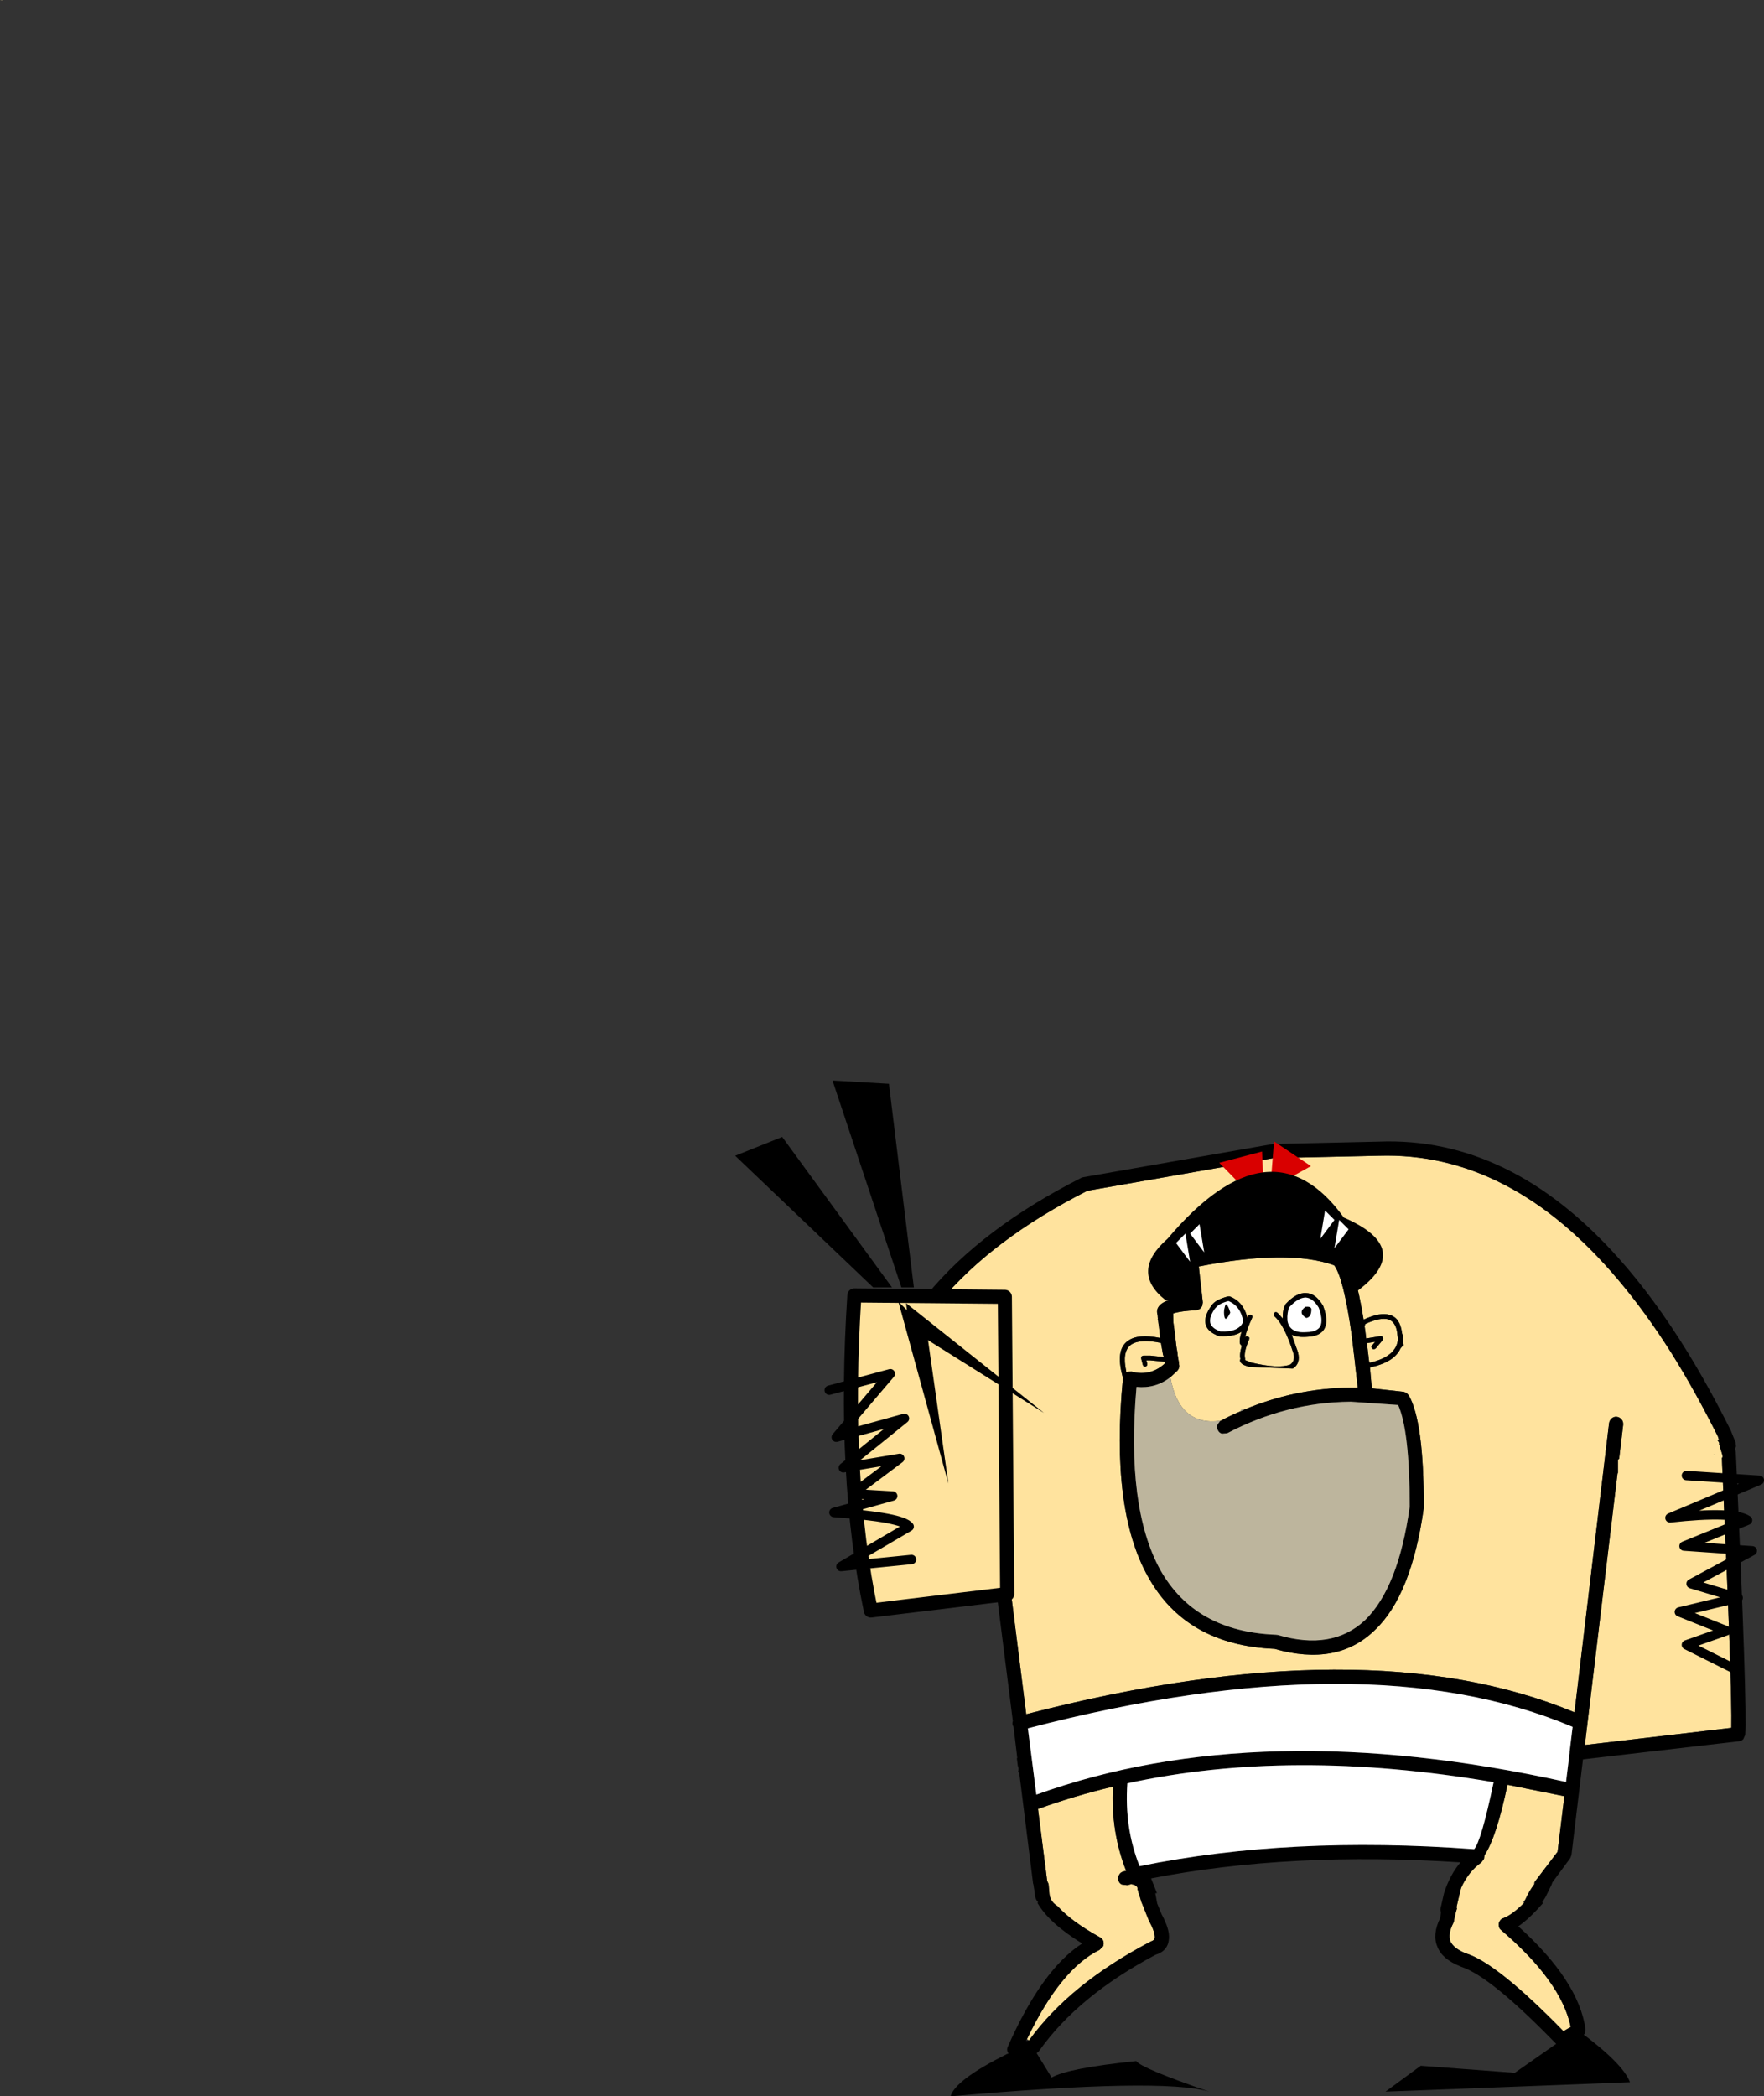 <?xml version="1.0" encoding="UTF-8" standalone="no"?>
<svg xmlns:xlink="http://www.w3.org/1999/xlink" height="445.75px" width="375.15px" xmlns="http://www.w3.org/2000/svg">
  <rect width="100%" height="100%" fill="#333333" stroke="none"/>
  <g transform="matrix(1.0, 0.0, 0.0, 1.0, 11.2, 89.6)">
    <path d="M-10.7 -89.55 L-11.2 -89.55 -10.7 -89.6 -10.7 -89.55 M354.3 216.55 L354.05 216.6 354.35 217.05 354.45 217.3 354.4 217.45 355.15 219.95 355.15 220.25 355.0 220.4 355.05 221.9 Q357.2 269.6 357.0 277.8 L325.85 281.45 332.8 223.65 332.9 223.6 332.9 221.35 332.9 220.8 333.2 220.5 333.15 220.5 334.0 213.35 334.0 213.15 Q334.0 212.55 333.6 212.15 333.2 211.7 332.6 211.65 332.0 211.6 331.55 212.0 331.1 212.4 331.0 213.0 L323.65 274.5 Q279.5 256.15 207.05 274.9 L199.5 215.0 Q199.4 214.35 198.95 214.0 198.45 213.6 197.85 213.7 197.2 213.75 196.85 214.25 196.45 214.7 196.5 215.35 L196.75 217.25 175.45 217.25 Q179.55 184.1 220.05 163.6 L259.65 156.65 282.05 156.15 Q310.05 155.3 333.0 182.6 338.75 189.4 344.2 198.0 349.3 206.15 354.15 215.85 L354.3 216.55 M353.25 219.8 L353.35 219.8 353.35 219.65 353.25 219.8 M240.9 177.65 Q240.55 178.1 240.6 178.7 L241.45 186.1 237.45 186.8 Q234.3 187.9 235.0 190.05 L235.0 190.1 235.05 190.9 235.0 190.9 235.1 191.2 235.2 192.05 235.25 192.3 235.55 194.9 Q230.8 193.95 228.7 195.5 226.2 197.2 227.3 202.1 L227.6 203.35 227.6 203.5 227.6 203.65 Q224.95 231.4 232.95 245.65 241.0 260.2 259.85 261.0 273.15 264.8 281.15 257.05 289.0 249.65 291.6 231.0 L291.6 230.8 Q291.6 212.6 288.4 207.1 L287.95 206.6 287.35 206.35 280.55 205.6 280.15 201.15 280.2 201.15 Q285.35 200.05 286.65 197.1 L287.25 196.4 287.3 196.55 287.3 196.3 287.1 195.1 287.1 195.05 287.15 194.45 287.1 194.25 287.0 194.0 286.95 193.75 Q286.55 190.6 284.35 190.0 282.35 189.35 278.8 191.0 276.95 179.55 274.55 177.15 L274.0 176.75 Q263.35 172.55 241.8 177.05 241.25 177.15 240.9 177.65 M237.7 203.25 L239.2 201.85 Q239.6 201.4 239.6 200.8 L239.55 200.5 239.55 200.3 239.25 198.55 239.25 198.3 239.05 197.1 239.0 196.85 238.85 195.6 238.5 192.7 238.35 191.65 238.3 190.05 238.3 189.7 238.45 189.65 Q239.95 189.15 243.2 189.0 L243.95 188.75 244.45 188.15 244.6 187.35 243.75 179.7 Q262.8 175.95 272.55 179.45 274.55 182.2 276.25 194.15 L276.25 194.2 276.95 200.05 276.95 200.1 277.55 205.45 276.05 205.45 276.0 205.45 Q264.15 205.6 253.25 210.2 L252.8 210.1 252.6 210.5 Q250.45 211.4 248.4 212.5 L248.35 212.5 Q239.55 213.7 237.7 203.25 M229.3 196.35 Q231.2 195.0 235.7 195.95 L236.15 198.5 236.3 198.85 236.3 198.95 233.5 198.65 231.95 198.65 231.65 198.75 231.5 199.0 231.5 199.3 231.85 200.65 232.05 200.95 232.45 201.0 232.75 200.75 232.8 200.4 232.6 199.65 233.45 199.65 236.5 199.95 236.55 200.3 Q233.85 202.8 230.3 202.25 L230.35 202.25 229.45 202.05 228.55 202.1 228.35 202.2 228.3 202.0 228.3 201.9 Q227.4 197.8 229.3 196.35 M254.0 190.3 Q253.1 187.1 250.3 186.05 L250.0 186.05 Q247.25 186.75 246.45 188.0 244.8 190.3 245.2 191.95 245.55 193.6 248.05 194.5 L248.2 194.5 Q251.3 194.65 252.85 193.55 252.3 195.25 252.5 196.1 L252.7 196.4 252.9 196.55 Q252.35 198.3 252.6 199.35 252.3 199.9 253.0 200.45 253.45 200.75 254.55 201.05 L263.65 201.4 263.75 201.4 Q265.45 200.3 264.85 198.0 L264.85 197.95 263.5 194.2 Q264.7 194.8 266.75 194.65 269.65 194.55 270.5 192.85 271.35 191.2 270.2 188.1 L270.15 188.0 Q268.55 185.35 266.55 185.35 264.55 185.2 262.25 187.65 L262.15 187.8 Q261.55 188.95 261.6 190.75 L260.5 189.55 Q260.3 189.4 260.15 189.4 259.9 189.4 259.8 189.6 259.65 189.75 259.65 189.95 L259.85 190.3 Q262.0 192.2 263.9 198.25 264.25 199.8 263.2 200.55 260.6 201.5 254.8 200.1 L253.6 199.6 253.55 199.6 253.6 199.5 253.6 199.3 Q253.25 198.05 254.35 195.45 L254.45 195.25 254.45 195.2 254.5 194.85 254.2 194.55 253.85 194.55 253.65 194.55 Q253.95 193.1 255.1 190.6 L255.15 190.25 254.85 189.95 254.5 189.95 254.2 190.2 254.0 190.3 M282.7 194.55 L282.4 194.5 279.35 195.0 279.2 193.75 279.0 192.35 279.2 191.9 Q282.35 190.45 284.1 190.95 285.65 191.5 285.95 193.85 L285.95 193.9 286.1 195.05 286.1 195.1 286.1 195.15 286.1 195.2 Q285.75 198.85 280.15 200.15 L280.0 200.05 279.95 199.75 279.5 196.0 281.25 195.7 280.6 196.5 Q280.45 196.65 280.45 196.85 L280.65 197.2 281.0 197.3 281.35 197.15 282.85 195.35 282.95 195.05 282.9 194.75 282.7 194.55 M299.25 312.95 L299.45 312.15 299.55 311.8 Q301.1 308.35 303.85 306.4 L304.4 305.65 304.5 304.9 Q307.05 301.1 309.4 289.9 L321.3 292.3 321.5 292.3 320.05 304.15 315.15 310.6 315.1 311.05 Q314.0 312.5 313.25 314.2 L312.7 314.95 312.95 314.95 312.95 315.0 Q310.4 317.55 308.55 318.25 308.0 318.4 307.75 318.9 307.45 319.35 307.55 319.9 307.6 320.45 308.05 320.8 320.85 331.75 322.85 341.4 L321.3 342.3 Q307.1 327.75 300.55 325.75 298.0 324.75 297.25 323.2 296.7 321.6 297.85 319.35 L298.0 318.95 Q298.25 317.45 298.65 316.2 L298.55 315.95 299.2 313.15 299.35 312.95 299.25 312.95 M207.2 344.0 Q214.35 329.05 222.65 325.0 L223.4 324.25 Q223.6 323.7 223.45 323.15 223.25 322.6 222.75 322.35 216.7 319.0 213.75 315.75 L213.55 315.6 Q212.0 314.6 211.95 312.7 L211.8 311.05 211.8 311.0 211.5 310.35 209.55 295.05 Q217.3 292.25 225.5 290.3 225.0 299.85 228.3 308.2 L227.7 308.35 Q227.1 308.5 226.8 309.05 226.5 309.6 226.65 310.2 226.8 310.8 227.35 311.1 L228.5 311.25 229.5 311.0 229.6 311.1 229.75 311.1 Q230.9 311.4 230.7 312.25 L230.8 312.3 230.95 312.95 231.1 313.35 231.55 314.85 231.6 314.95 233.1 318.7 233.2 318.9 Q234.4 321.1 234.4 322.4 234.3 323.0 233.6 323.2 L233.3 323.35 Q216.3 332.3 207.65 344.25 L207.2 344.0" fill="#ffe39e" fill-rule="evenodd" stroke="none"/>
    <path d="M196.75 217.25 L196.5 215.35 Q196.45 214.7 196.85 214.25 197.2 213.75 197.85 213.7 198.45 213.6 198.95 214.0 199.4 214.35 199.5 215.0 L207.05 274.9 Q279.5 256.15 323.65 274.5 L331.0 213.0 Q331.1 212.4 331.55 212.0 332.0 211.6 332.6 211.65 333.2 211.7 333.6 212.15 334.0 212.55 334.0 213.15 L334.0 213.35 333.15 220.5 333.2 220.5 332.9 220.8 332.9 221.35 332.9 223.6 332.8 223.65 325.85 281.45 357.0 277.8 Q357.2 269.6 355.05 221.9 L355.0 220.4 355.15 220.25 355.15 219.95 354.4 217.45 354.45 217.3 354.35 217.05 354.05 216.6 354.3 216.55 354.45 216.55 354.15 215.85 Q349.3 206.15 344.2 198.0 338.75 189.4 333.0 182.6 310.05 155.3 282.05 156.15 L259.65 156.65 220.05 163.6 Q179.55 184.1 175.45 217.25 L172.35 217.25 Q176.35 182.3 218.85 160.8 L219.25 160.7 259.25 153.7 259.5 153.65 282.0 153.15 Q309.95 152.05 333.0 177.9 340.65 186.45 347.75 198.0 352.4 205.6 356.85 214.5 L356.9 214.6 357.9 217.1 358.0 217.95 357.8 218.45 357.95 219.1 Q360.45 274.3 359.95 279.3 L359.55 280.2 Q359.15 280.6 358.65 280.65 L325.45 284.5 323.0 304.85 322.75 305.5 318.95 310.65 318.75 311.2 317.45 313.85 316.75 314.95 317.05 314.95 Q314.05 318.4 311.7 320.0 324.6 331.65 326.0 341.95 L325.85 342.8 325.25 343.45 321.75 345.45 320.8 345.65 Q320.3 345.55 319.95 345.2 305.8 330.6 299.55 328.6 L299.45 328.55 Q295.5 327.0 294.5 324.35 293.35 321.75 295.1 318.2 L295.1 318.15 295.25 317.0 Q295.0 316.45 295.3 315.6 L295.5 314.7 295.9 312.95 Q297.15 309.05 299.4 306.4 263.3 304.05 233.65 309.8 L233.6 309.8 234.85 312.95 234.5 312.95 234.9 315.15 235.85 317.45 Q237.6 320.7 237.4 322.65 237.2 325.25 234.55 326.05 218.0 334.85 209.75 346.55 L209.3 346.95 208.7 347.15 204.7 347.65 Q204.15 347.7 203.7 347.4 203.2 347.1 203.05 346.6 202.9 346.05 203.15 345.55 210.4 329.15 218.95 323.65 211.85 319.3 209.4 314.95 L209.6 314.95 209.55 314.85 Q209.15 314.45 208.95 313.7 L208.8 312.45 208.7 311.9 208.6 311.2 208.5 310.85 205.55 287.25 205.3 287.25 Q205.55 286.4 205.25 285.85 L205.15 285.0 205.05 284.25 205.15 284.25 204.35 277.6 204.15 277.2 Q204.05 276.75 204.2 276.35 L197.95 227.0 198.05 226.2 Q198.15 224.1 197.5 222.7 L197.5 217.25 196.75 217.25 M253.25 210.2 Q264.15 205.6 276.0 205.45 L276.05 205.45 277.55 205.45 276.95 200.1 276.95 200.05 276.25 194.2 276.25 194.15 Q274.55 182.2 272.55 179.45 262.8 175.95 243.75 179.7 L244.6 187.35 244.45 188.15 243.95 188.75 243.2 189.0 Q239.95 189.15 238.45 189.65 L238.3 189.7 238.3 190.05 238.35 191.65 238.5 192.7 238.85 195.6 239.0 196.85 239.05 197.1 239.25 198.3 239.25 198.55 239.55 200.3 239.55 200.5 239.6 200.8 Q239.6 201.4 239.2 201.85 L237.7 203.25 Q234.55 205.7 230.5 205.3 228.25 230.9 235.55 244.2 242.95 257.35 260.15 258.0 L260.55 258.05 Q272.1 261.45 279.1 254.9 286.2 248.0 288.6 230.8 288.6 214.7 286.15 209.15 L276.1 208.45 276.0 208.45 Q262.25 208.6 249.8 215.15 L248.65 215.25 Q248.05 215.05 247.8 214.5 247.5 213.95 247.7 213.35 L247.75 213.25 248.2 212.65 248.35 212.5 248.4 212.5 Q250.45 211.4 252.6 210.5 L253.25 210.2 M240.9 177.65 Q241.25 177.15 241.8 177.05 263.35 172.55 274.0 176.75 L274.55 177.15 Q276.95 179.55 278.8 191.0 282.35 189.35 284.35 190.0 286.55 190.6 286.95 193.75 L287.0 194.0 287.1 194.25 287.15 194.45 287.1 195.05 287.1 195.1 287.3 196.3 287.3 196.55 287.25 196.4 286.65 197.1 Q285.35 200.05 280.2 201.15 L280.15 201.15 280.55 205.6 287.35 206.35 287.95 206.6 288.4 207.1 Q291.6 212.6 291.6 230.8 L291.6 231.0 Q289.0 249.65 281.15 257.05 273.15 264.8 259.85 261.0 241.0 260.2 232.95 245.65 224.95 231.4 227.6 203.65 L227.6 203.5 227.6 203.35 227.3 202.1 Q226.2 197.2 228.7 195.5 230.8 193.95 235.55 194.9 L235.25 192.3 235.2 192.05 235.1 191.2 235.0 190.9 235.05 190.9 235.0 190.1 235.0 190.05 Q234.3 187.9 237.45 186.8 L241.45 186.1 240.6 178.7 Q240.55 178.1 240.9 177.65 M353.25 219.8 L353.35 219.65 353.35 219.8 353.25 219.8 M229.3 196.35 Q227.4 197.8 228.3 201.9 L228.3 202.0 228.35 202.2 228.55 202.1 229.45 202.05 230.35 202.25 230.3 202.25 Q233.85 202.8 236.55 200.3 L236.5 199.95 233.45 199.65 232.6 199.65 232.8 200.4 232.75 200.75 232.45 201.0 232.05 200.95 231.85 200.65 231.5 199.3 231.5 199.0 231.65 198.75 231.95 198.65 233.5 198.65 236.3 198.95 236.3 198.85 236.15 198.5 235.7 195.95 Q231.2 195.0 229.3 196.35 M249.45 187.75 Q249.95 187.75 250.45 189.5 249.2 192.15 249.1 189.5 249.1 188.65 249.45 187.75 M253.85 194.55 L254.2 194.55 254.5 194.85 254.45 195.2 254.45 195.25 254.35 195.45 Q253.25 198.05 253.6 199.3 L253.6 199.5 253.55 199.6 253.6 199.6 254.8 200.1 Q260.6 201.5 263.2 200.55 264.25 199.8 263.9 198.25 262.0 192.2 259.85 190.3 L259.65 189.95 Q259.65 189.75 259.8 189.6 259.9 189.4 260.15 189.4 260.3 189.4 260.5 189.55 L261.6 190.75 Q261.55 188.95 262.15 187.8 L262.25 187.65 Q264.55 185.2 266.55 185.35 268.55 185.35 270.15 188.0 L270.2 188.1 Q271.35 191.2 270.5 192.85 269.65 194.55 266.75 194.65 264.7 194.8 263.5 194.2 L264.85 197.95 264.85 198.0 Q265.45 200.3 263.75 201.4 L263.65 201.4 254.55 201.05 Q253.45 200.75 253.0 200.45 252.3 199.9 252.6 199.35 252.35 198.3 252.9 196.55 L252.7 196.4 252.5 196.1 Q252.3 195.25 252.85 193.55 251.3 194.65 248.2 194.5 L248.05 194.5 Q245.55 193.6 245.2 191.95 244.8 190.3 246.45 188.0 247.25 186.75 250.0 186.05 L250.3 186.05 Q253.1 187.1 254.0 190.3 L254.05 190.55 254.2 190.2 254.5 189.95 254.85 189.95 255.15 190.25 255.1 190.6 Q253.95 193.1 253.65 194.55 L253.6 194.75 Q253.65 194.6 253.85 194.55 M263.0 188.35 Q262.5 189.45 262.6 191.2 263.05 193.95 266.65 193.65 L266.7 193.65 Q268.9 193.6 269.6 192.4 270.2 191.05 269.25 188.45 268.0 186.4 266.5 186.3 264.9 186.3 263.0 188.35 M247.25 188.55 Q245.9 190.45 246.2 191.7 246.5 192.85 248.35 193.5 252.3 193.7 253.2 191.4 252.65 188.1 250.05 187.05 247.95 187.6 247.3 188.55 L247.25 188.55 M266.6 190.65 Q264.7 189.5 266.45 188.25 267.6 188.15 267.7 188.75 267.7 190.5 266.6 190.65 M282.7 194.55 L282.9 194.75 282.95 195.05 282.85 195.35 281.35 197.15 281.0 197.3 280.65 197.2 280.45 196.85 Q280.45 196.65 280.6 196.5 L281.25 195.7 279.5 196.0 279.95 199.75 280.0 200.05 280.15 200.15 Q285.75 198.85 286.1 195.2 L286.1 195.15 286.1 195.1 286.1 195.05 285.95 193.9 285.95 193.85 Q285.65 191.5 284.1 190.95 282.35 190.45 279.2 191.9 L279.0 192.35 279.2 193.75 279.35 195.0 282.4 194.5 282.7 194.55 M313.25 314.2 Q314.0 312.5 315.1 311.05 L315.15 310.6 320.05 304.15 321.5 292.3 321.3 292.3 309.4 289.9 Q307.05 301.1 304.5 304.9 L304.4 305.65 303.85 306.4 Q301.1 308.35 299.55 311.8 L299.45 312.15 299.25 312.95 299.2 313.15 298.55 315.95 298.65 316.2 Q298.25 317.45 298.0 318.95 L297.85 319.35 Q296.7 321.6 297.25 323.2 298.0 324.75 300.55 325.75 307.1 327.75 321.3 342.3 L322.85 341.4 Q320.85 331.75 308.05 320.8 307.6 320.45 307.55 319.9 307.45 319.35 307.75 318.9 308.0 318.4 308.55 318.25 310.4 317.55 312.95 315.0 L312.95 314.95 313.05 314.65 313.25 314.2 M322.6 282.95 L323.25 277.6 Q279.6 259.15 207.4 277.9 L209.2 292.0 Q256.65 274.9 321.85 289.3 L322.6 283.15 322.6 282.95 M207.65 344.25 Q216.3 332.3 233.3 323.35 L233.6 323.2 Q234.3 323.0 234.4 322.4 234.4 321.1 233.2 318.9 L233.1 318.7 231.6 314.95 231.55 314.85 231.1 313.35 230.95 312.95 230.8 312.3 230.7 312.25 Q230.9 311.4 229.75 311.1 L229.6 311.1 229.5 311.0 228.5 311.25 227.35 311.1 Q226.8 310.8 226.65 310.2 226.5 309.6 226.8 309.05 227.1 308.5 227.7 308.35 L228.3 308.2 Q225.0 299.85 225.5 290.3 217.3 292.25 209.55 295.05 L211.5 310.35 211.8 311.0 211.8 311.05 211.95 312.7 Q212.0 314.6 213.55 315.6 L213.75 315.75 Q216.7 319.0 222.75 322.35 223.25 322.6 223.45 323.15 223.6 323.7 223.4 324.25 L222.65 325.0 Q214.35 329.05 207.2 344.0 L207.0 344.35 207.65 344.25 M231.15 307.2 L231.2 307.2 Q263.05 300.7 302.3 303.6 303.8 301.95 306.45 289.35 263.3 282.0 228.55 289.6 227.9 299.05 231.15 307.2" fill="#000000" fill-rule="evenodd" stroke="none"/>
    <path d="M249.45 187.75 Q249.1 188.65 249.1 189.5 249.2 192.15 250.45 189.5 249.95 187.75 249.45 187.75 M247.25 188.55 L247.3 188.55 Q247.95 187.6 250.05 187.05 252.65 188.1 253.2 191.4 252.3 193.7 248.35 193.5 246.5 192.85 246.2 191.7 245.9 190.45 247.25 188.55 M263.0 188.35 Q264.9 186.3 266.5 186.3 268.0 186.4 269.25 188.45 270.2 191.05 269.6 192.4 268.9 193.6 266.7 193.65 L266.65 193.65 Q263.05 193.95 262.6 191.2 262.5 189.45 263.0 188.35 M266.6 190.65 Q267.7 190.5 267.7 188.75 267.6 188.15 266.45 188.25 264.7 189.5 266.6 190.65 M322.6 282.95 L322.6 283.15 321.85 289.3 Q256.65 274.9 209.2 292.0 L207.4 277.9 Q279.6 259.15 323.25 277.6 L322.6 282.95 M231.15 307.2 Q227.9 299.05 228.55 289.6 263.3 282.0 306.45 289.35 303.8 301.95 302.3 303.6 263.05 300.7 231.2 307.2 L231.15 307.2" fill="#ffffff" fill-rule="evenodd" stroke="none"/>
    <path d="M253.85 194.55 Q253.65 194.6 253.6 194.75 L253.65 194.55 253.85 194.55 M254.2 190.2 L254.05 190.55 254.0 190.3 254.2 190.2" fill="#ff9121" fill-rule="evenodd" stroke="none"/>
    <path d="M253.25 210.2 L252.6 210.5 252.8 210.1 253.25 210.2 M248.35 212.5 L248.2 212.65 247.75 213.25 247.7 213.35 Q247.5 213.95 247.8 214.5 248.05 215.05 248.65 215.25 L249.8 215.15 Q262.25 208.6 276.0 208.45 L276.1 208.45 286.15 209.15 Q288.6 214.7 288.6 230.8 286.2 248.0 279.1 254.9 272.1 261.45 260.55 258.05 L260.15 258.0 Q242.95 257.35 235.55 244.2 228.25 230.9 230.5 205.3 234.55 205.7 237.7 203.25 239.55 213.7 248.35 212.5" fill="#bdb59d" fill-rule="evenodd" stroke="none"/>
    <path d="M202.95 347.15 L208.45 345.65 212.45 352.15 Q215.95 350.15 230.45 348.65 231.45 350.15 245.95 355.15 235.95 352.15 190.95 356.15 191.95 352.65 202.95 347.15" fill="#000000" fill-rule="evenodd" stroke="none"/>
    <path d="M290.95 349.65 L310.95 351.15 320.95 344.15 324.45 342.15 Q333.95 349.15 335.45 353.15 L283.45 355.15 290.95 349.65" fill="#000000" fill-rule="evenodd" stroke="none"/>
    <path d="M347.45 224.15 L362.95 225.15 343.95 233.15 Q357.45 231.65 360.45 233.65 L346.95 239.15 361.45 240.15 348.45 247.15 358.45 250.15 345.95 253.15 355.95 257.15 347.45 260.15 358.45 265.65" fill="none" stroke="#000000" stroke-linecap="round" stroke-linejoin="round" stroke-width="2.0"/>
    <path d="M170.5 185.85 L202.5 186.15 203.0 249.35 174.0 252.85 Q168.0 224.35 170.5 185.85" fill="#ffe39e" fill-rule="evenodd" stroke="none"/>
    <path d="M170.5 185.85 Q168.0 224.35 174.0 252.85 L203.0 249.35 202.5 186.15 170.5 185.85 Z" fill="none" stroke="#000000" stroke-linecap="round" stroke-linejoin="round" stroke-width="3.0"/>
    <path d="M165.15 206.0 L178.15 202.5 166.65 216.0 181.15 212.0 168.15 222.5 180.15 220.5 170.15 228.0 178.65 228.5 166.15 232.0 Q180.65 233.0 182.15 235.0 L167.65 243.5 182.65 242.0" fill="none" stroke="#000000" stroke-linecap="round" stroke-linejoin="round" stroke-width="2.0"/>
    <path d="M155.15 152.15 L178.5 184.15 174.5 184.15 145.15 156.15 155.15 152.15" fill="#000000" fill-rule="evenodd" stroke="none"/>
    <path d="M177.85 140.85 L183.15 184.15 180.5 184.15 165.85 140.15 177.85 140.85" fill="#000000" fill-rule="evenodd" stroke="none"/>
    <path d="M181.5 187.5 L210.85 210.85 182.15 192.85 181.5 187.5" fill="#000000" fill-rule="evenodd" stroke="none"/>
    <path d="M185.85 193.15 L190.5 225.85 179.85 187.15 185.85 193.15" fill="#000000" fill-rule="evenodd" stroke="none"/>
    <path d="M267.6 158.35 L258.95 163.15 259.75 153.1 267.6 158.35" fill="#d90000" fill-rule="evenodd" stroke="none"/>
    <path d="M257.75 167.55 L248.1 157.65 257.2 155.25 257.75 167.55" fill="#d90000" fill-rule="evenodd" stroke="none"/>
    <path d="M242.1 181.3 L243.1 187.45 236.6 186.8 Q229.1 180.8 237.1 173.8 259.1 147.8 274.6 169.3 289.6 175.8 277.6 184.8 L275.6 183.3 Q275.1 176.8 269.6 176.8 L243.6 177.8 Q241.1 179.8 242.1 181.3" fill="#000000" fill-rule="evenodd" stroke="none"/>
    <path d="M269.6 173.8 L270.6 167.8 272.6 169.8 269.6 173.8" fill="#ffffff" fill-rule="evenodd" stroke="none"/>
    <path d="M272.6 175.8 L273.6 169.8 275.6 171.8 272.6 175.8" fill="#ffffff" fill-rule="evenodd" stroke="none"/>
    <path d="M244.9 176.7 L241.9 172.7 243.9 170.7 244.9 176.7" fill="#ffffff" fill-rule="evenodd" stroke="none"/>
    <path d="M241.9 178.7 L238.9 174.7 240.9 172.7 241.9 178.7" fill="#ffffff" fill-rule="evenodd" stroke="none"/>
  </g>
</svg>
